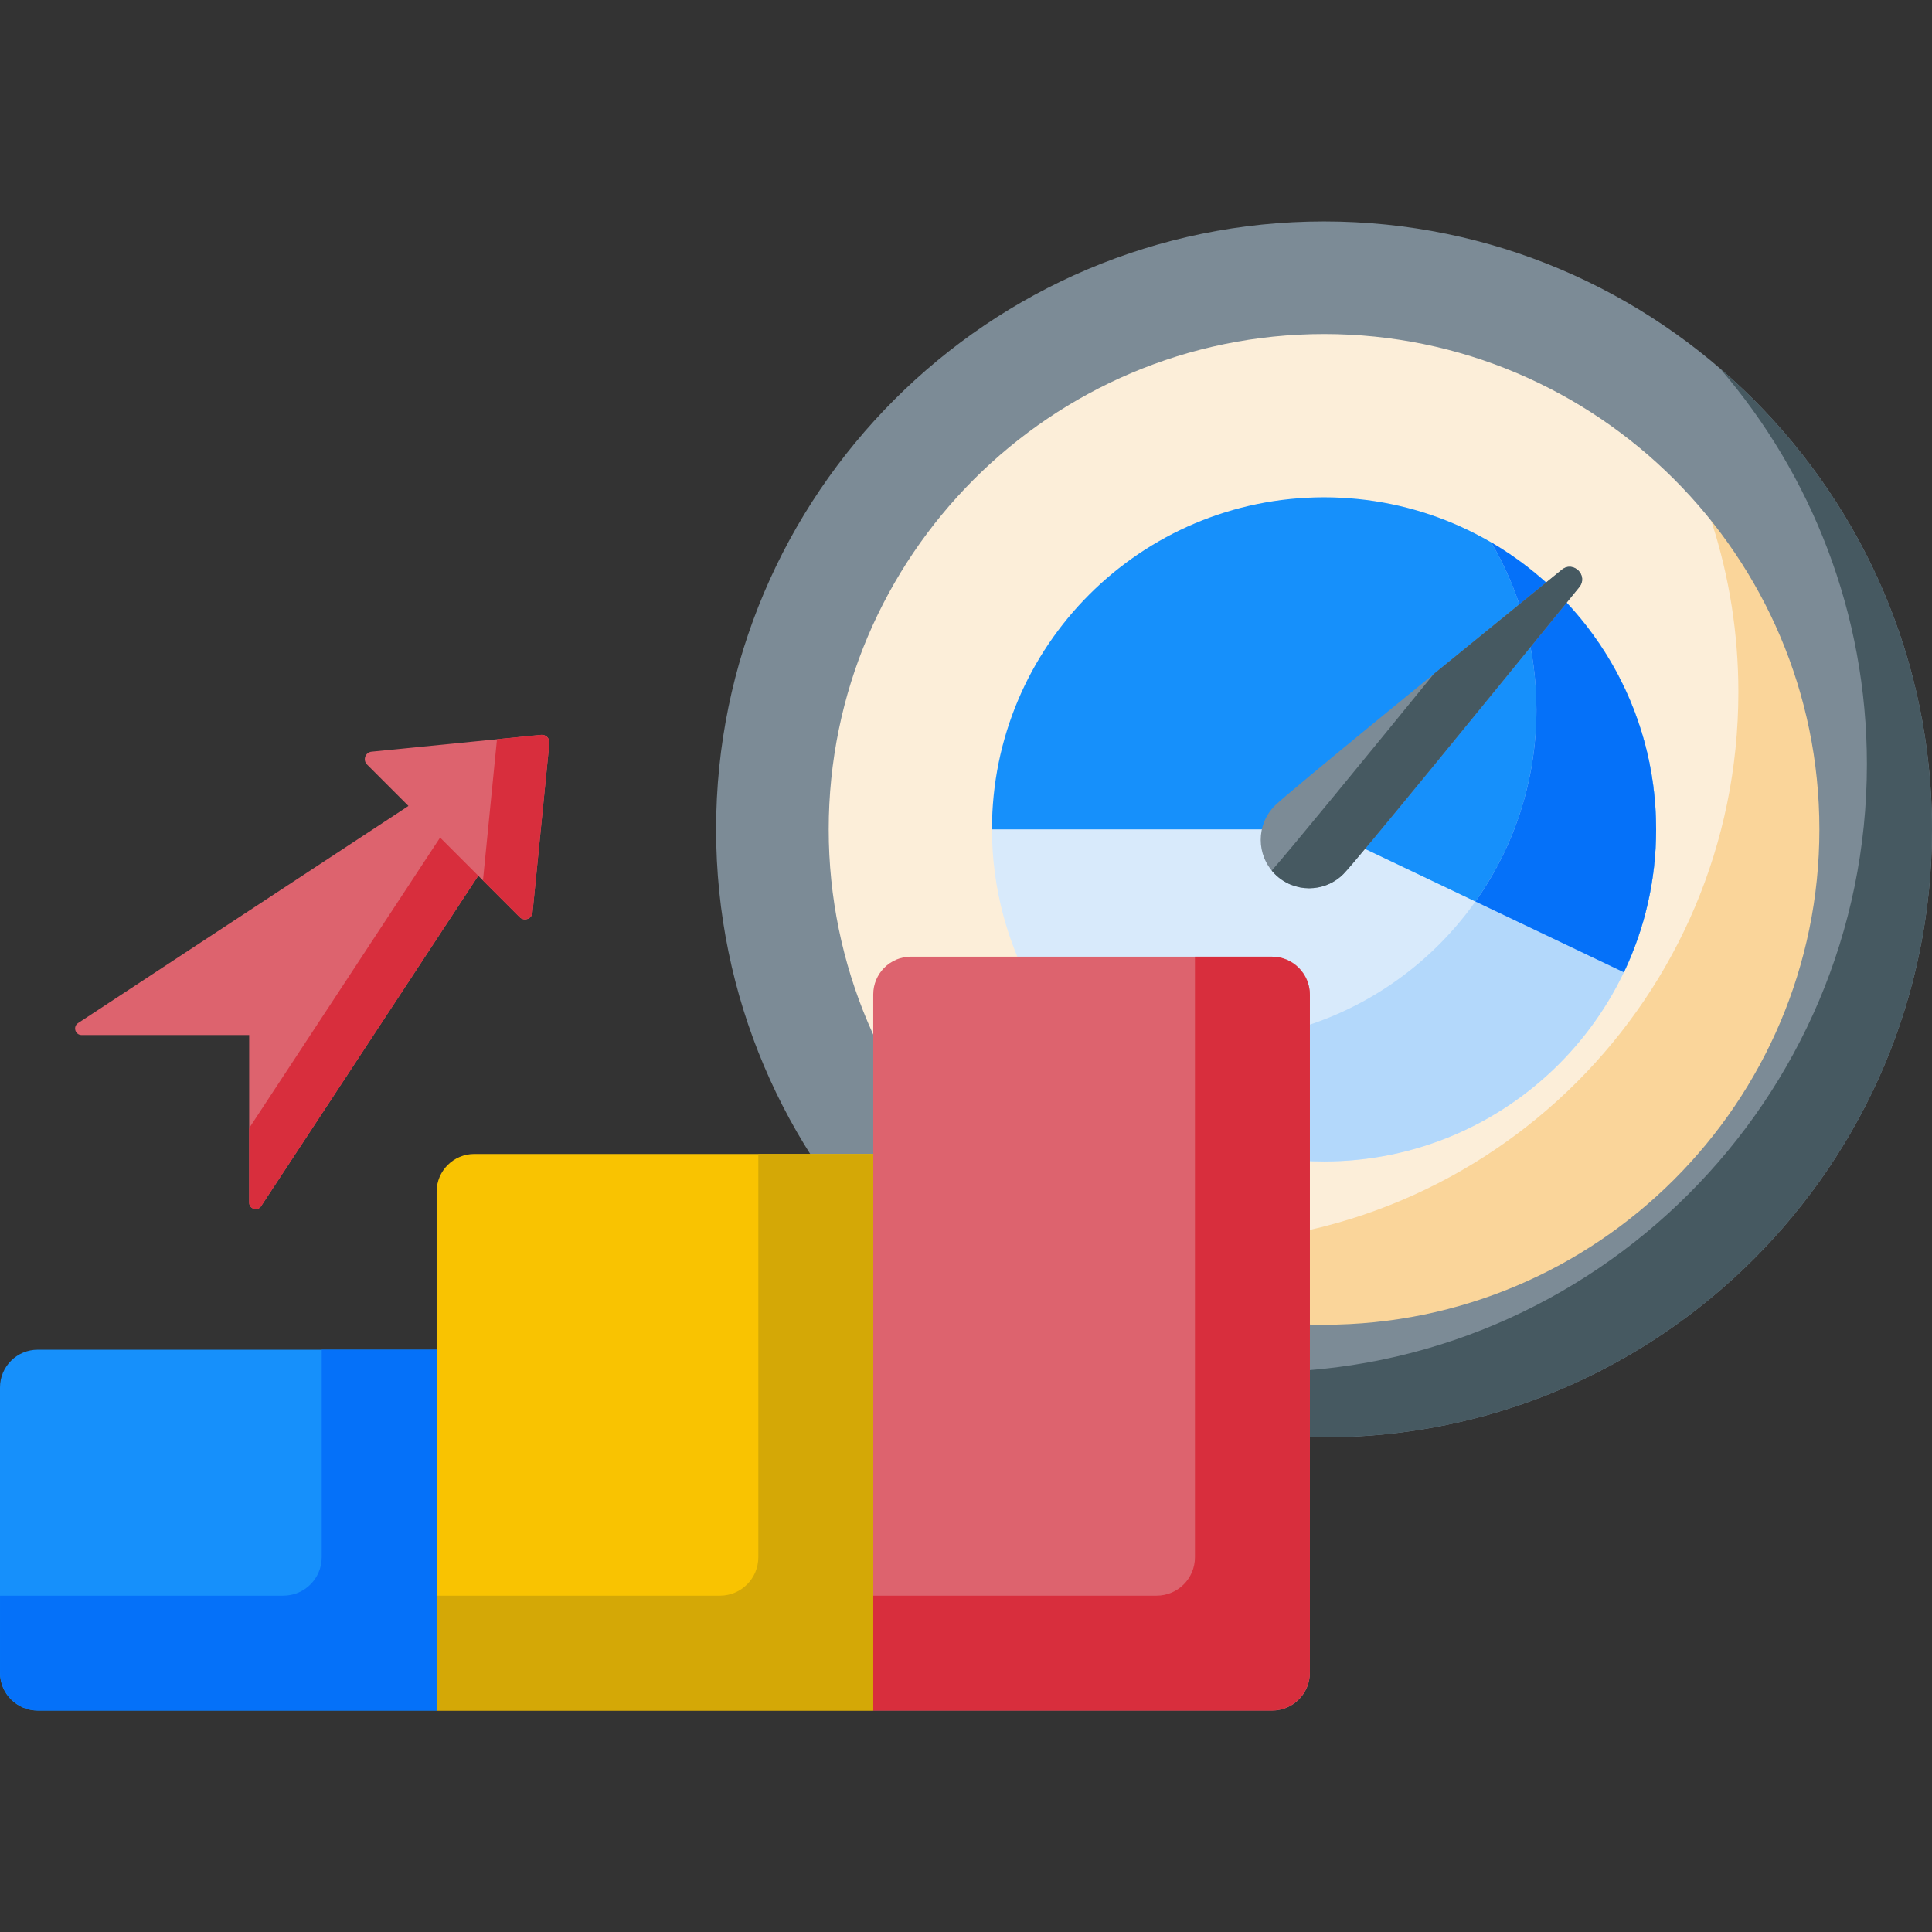 <svg id="Capa_1" enable-background="new 0 0 512 512" height="512" viewBox="0 0 512 512" width="512" xmlns="http://www.w3.org/2000/svg"><rect x="0" y="0" width="512" height="512" fill="#333333" stroke="none"/><g><g><g><circle cx="350.886" cy="219.795" fill="#fceed9" r="146.192"/></g><g><path d="m434.452 99.837c16.531 23.686 26.235 52.491 26.235 83.566 0 80.74-65.453 146.192-146.192 146.192-31.075 0-59.88-9.704-83.566-26.235 26.42 37.855 70.293 62.627 119.958 62.627 80.74 0 146.193-65.453 146.193-146.192-.001-49.665-24.773-93.537-62.628-119.958z" fill="#fad59a"/></g><g><circle cx="350.886" cy="219.795" fill="#d8eafb" r="88.002"/></g><g><path d="m262.884 219.795c0-48.602 39.4-88.002 88.002-88.002s88.002 39.4 88.002 88.002c0 13.561-3.067 26.406-8.546 37.878l-79.456-37.878z" fill="#1690fb"/></g><g><g><path d="m350.887 380.909c-88.839 0-161.114-72.276-161.114-161.114 0-88.839 72.275-161.114 161.114-161.114 88.838 0 161.113 72.275 161.113 161.114 0 88.838-72.275 161.114-161.113 161.114zm0-292.385c-72.383 0-131.271 58.888-131.271 131.271s58.888 131.271 131.271 131.271c72.382 0 131.27-58.888 131.27-131.271s-58.888-131.271-131.27-131.271z" fill="#7c8b96"/></g></g><g><g><path d="m455.803 97.626c24.26 28.21 38.945 64.88 38.945 104.918 0 88.838-72.275 161.114-161.113 161.114-40.038 0-76.708-14.685-104.918-38.945 29.57 34.384 73.368 56.197 122.169 56.197 88.838 0 161.113-72.276 161.113-161.114.001-48.802-21.812-92.6-56.196-122.17z" fill="#465961"/></g></g><g><path d="m395.203 143.755c7.602 13.016 11.963 28.156 11.963 44.317 0 48.602-39.4 88.002-88.002 88.002-16.161 0-31.301-4.361-44.317-11.963 15.261 26.128 43.598 43.685 76.04 43.685 48.602 0 88.002-39.4 88.002-88.002 0-32.441-17.558-60.778-43.686-76.039z" fill="#b3d8fb"/></g><g><path d="m395.203 143.755c7.602 13.016 11.963 28.156 11.963 44.317 0 18.942-5.986 36.486-16.168 50.845l39.344 18.756c5.479-11.472 8.546-24.317 8.546-37.878.001-32.442-17.557-60.779-43.685-76.04z" fill="#0571f9"/></g><g><path d="m356.003 231.638c-5.01 5.01-13.134 5.01-18.144 0s-5.01-13.134 0-18.144c3.357-3.357 47.366-39.219 76.038-62.516 3.067-2.492 7.113 1.555 4.622 4.622-23.297 28.673-59.158 72.681-62.516 76.038z" fill="#7c8b96"/></g><g><path d="m413.898 150.978c-10.205 8.292-22.352 18.175-33.918 27.618-18.723 22.978-38.191 46.747-42.956 52.118.262.318.538.627.836.925 5.01 5.01 13.134 5.01 18.144 0 3.357-3.357 39.219-47.366 62.516-76.038 2.491-3.068-1.556-7.115-4.622-4.623z" fill="#465961"/></g></g><g><g><path d="m66.032 274.297v44.397c0 1.715 2.229 2.382 3.171.949l60.696-92.362-16.85-16.85-92.362 60.696c-1.433.942-.766 3.171.949 3.171h44.396z" fill="#dd636e"/></g><g><g><path d="m119.784 217.165-53.752 81.795v19.733c0 1.715 2.229 2.382 3.171.949l60.696-92.362z" fill="#d82e3d"/></g></g><g><path d="m143.399 194.743-44.918 4.458c-1.68.167-2.41 2.211-1.217 3.404l40.46 40.46c1.194 1.194 3.238.463 3.404-1.217l4.458-44.918c.125-1.256-.931-2.312-2.187-2.187z" fill="#dd636e"/></g><g><path d="m143.357 194.747-11.651 1.156-3.715 37.429 9.681 9.681c1.214 1.214 3.294.471 3.463-1.238l4.447-44.804c.127-1.276-.947-2.351-2.225-2.224z" fill="#d82e3d"/></g><g><path d="m115.709 357.688h-105.709c-5.523 0-10 4.477-10 10v75.631c0 5.523 4.477 10 10 10h105.709z" fill="#1690fb"/></g><g><path d="m231.419 305.814h-105.71c-5.523 0-10 4.477-10 10v137.505h115.709v-147.505z" fill="#f9c301"/></g><g><path d="m337.128 253.528h-95.709c-5.523 0-10 4.477-10 10v189.792h105.709c5.523 0 10-4.477 10-10v-179.792c0-5.523-4.477-10-10-10z" fill="#dd636e"/></g><g><path d="m85.255 357.688v55.004c0 5.618-4.554 10.173-10.173 10.173h-75.082v20.282c0 5.618 4.554 10.173 10.173 10.173h105.537v-95.631h-30.455z" fill="#0571f9"/></g><g><path d="m200.964 305.814v106.878c0 5.618-4.554 10.173-10.173 10.173h-75.082v30.454h115.709v-147.505z" fill="#d4a806"/></g><g><path d="m336.955 253.528h-20.282v159.164c0 5.618-4.555 10.173-10.173 10.173h-75.082v30.454h105.537c5.618 0 10.173-4.554 10.173-10.173v-179.446c0-5.618-4.555-10.172-10.173-10.172z" fill="#d82e3d"/></g></g></g></svg>